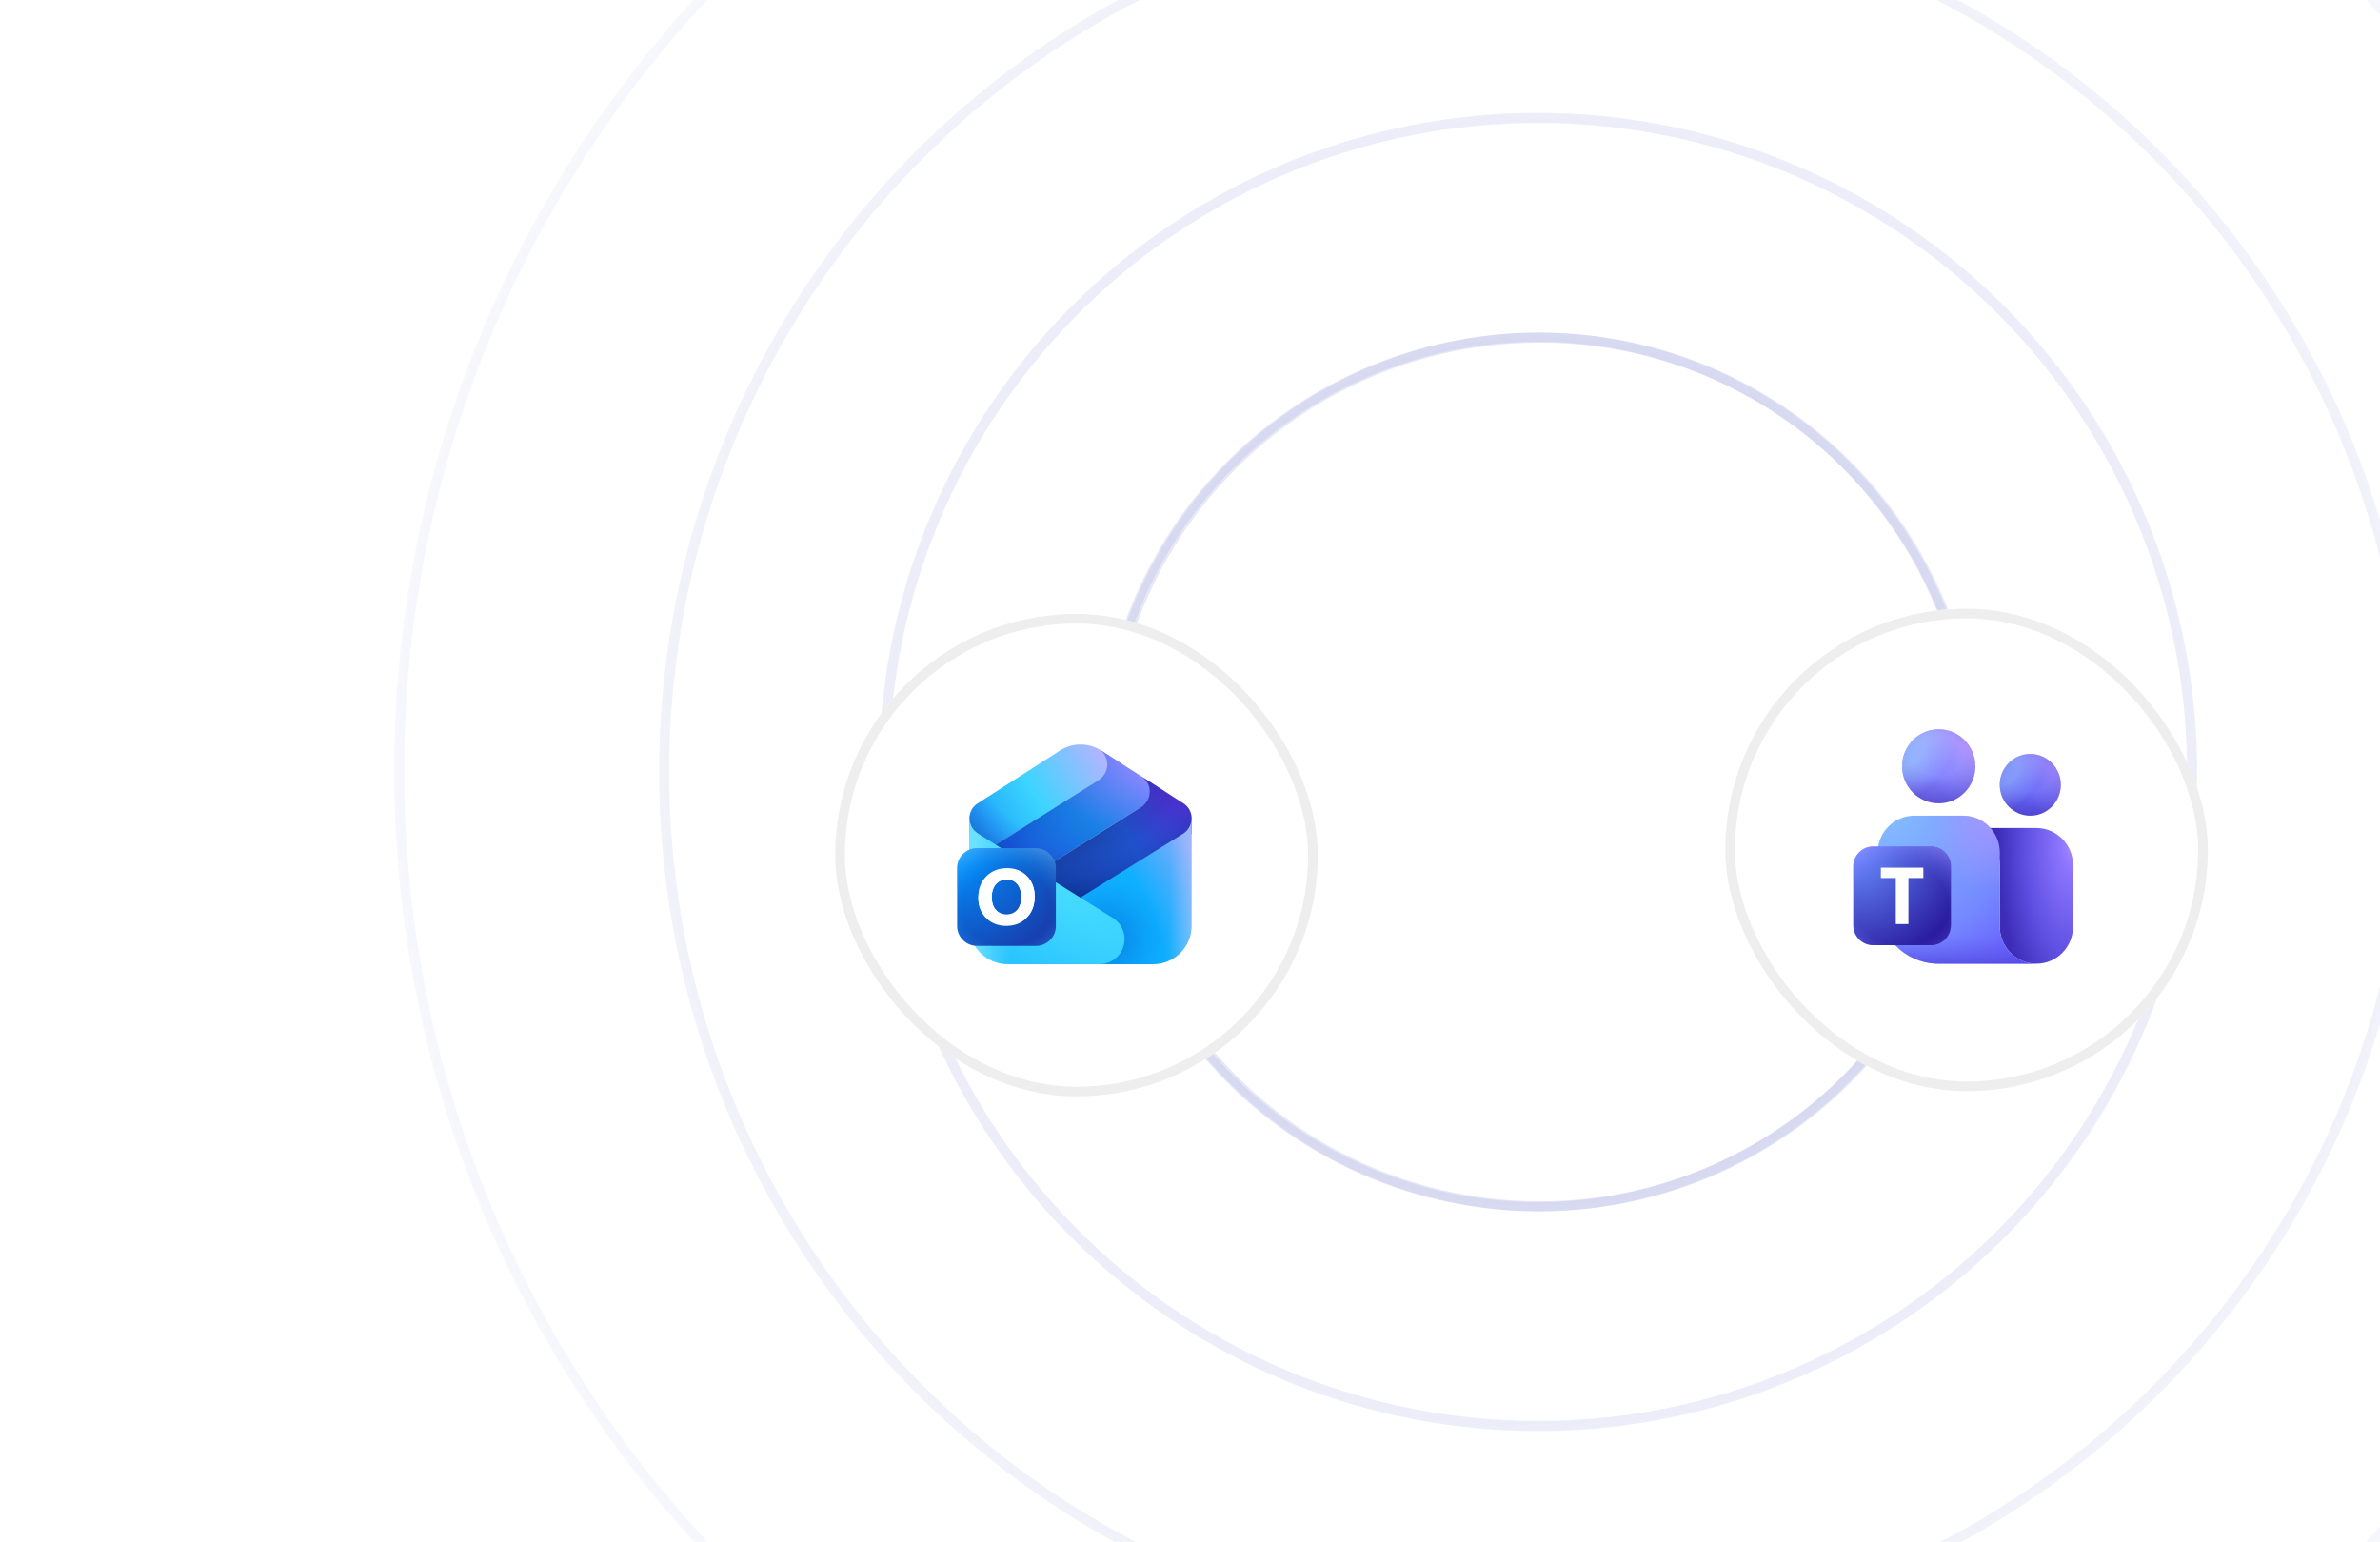 <svg width="463" height="300" viewBox="0 0 463 300" fill="none" xmlns="http://www.w3.org/2000/svg">
<mask id="mask0_16579_23550" style="mask-type:alpha" maskUnits="userSpaceOnUse" x="0" y="-149" width="599" height="599">
<rect width="598.4" height="598.4" transform="translate(0 -149)" fill="url(#paint0_radial_16579_23550)"/>
</mask>
<g mask="url(#mask0_16579_23550)">
<circle cx="299.199" cy="150.2" r="84.595" stroke="#9297D6" stroke-opacity="0.3" stroke-width="1.781"/>
<circle cx="299.557" cy="150.2" r="84.511" stroke="#9297D6" stroke-opacity="0.3" stroke-width="1.95"/>
<circle cx="299.199" cy="150.2" r="127.254" stroke="#9297D6" stroke-opacity="0.3" stroke-width="1.95"/>
<circle cx="299.2" cy="150.2" r="169.997" stroke="#9297D6" stroke-opacity="0.3" stroke-width="1.95"/>
<circle cx="298.939" cy="149.94" r="221.281" stroke="#9297D6" stroke-opacity="0.3" stroke-width="1.95"/>
<circle cx="299.2" cy="150.2" r="298.31" stroke="#9297D6" stroke-opacity="0.3" stroke-width="1.781"/>
</g>
<g filter="url(#filter0_d_16579_23550)">
<rect x="335.637" y="103.418" width="93.867" height="93.867" rx="46.933" fill="white"/>
<rect x="336.575" y="104.357" width="91.989" height="91.989" rx="45.995" stroke="#EEEEEE" stroke-width="1.877"/>
<g clip-path="url(#clip0_16579_23550)">
<g clip-path="url(#clip1_16579_23550)">
<path d="M381.904 146.086H396.155C400.09 146.086 403.28 149.31 403.28 153.286V165.287C403.28 169.263 400.09 172.487 396.155 172.487C392.22 172.487 389.03 169.263 389.03 165.287V153.286C389.03 149.31 385.839 146.086 381.904 146.086Z" fill="url(#paint1_radial_16579_23550)"/>
<path d="M365.279 150.886C365.279 146.909 368.469 143.686 372.405 143.686H381.905C385.84 143.686 389.03 146.909 389.03 150.886V165.287C389.03 169.263 392.221 172.487 396.156 172.487L377.155 172.487C370.596 172.487 365.279 167.114 365.279 160.486V150.886Z" fill="url(#paint2_radial_16579_23550)"/>
<path d="M365.279 150.886C365.279 146.909 368.469 143.686 372.405 143.686H381.905C385.84 143.686 389.03 146.909 389.03 150.886V165.287C389.03 169.263 392.221 172.487 396.156 172.487L377.155 172.487C370.596 172.487 365.279 167.114 365.279 160.486V150.886Z" fill="url(#paint3_linear_16579_23550)" fill-opacity="0.7"/>
<path d="M365.279 150.886C365.279 146.909 368.469 143.686 372.405 143.686H381.905C385.84 143.686 389.03 146.909 389.03 150.886V165.287C389.03 169.263 392.221 172.487 396.156 172.487L377.155 172.487C370.596 172.487 365.279 167.114 365.279 160.486V150.886Z" fill="url(#paint4_radial_16579_23550)" fill-opacity="0.7"/>
<path d="M394.968 143.686C398.247 143.686 400.906 140.999 400.906 137.685C400.906 134.372 398.247 131.685 394.968 131.685C391.689 131.685 389.03 134.372 389.03 137.685C389.03 140.999 391.689 143.686 394.968 143.686Z" fill="url(#paint5_radial_16579_23550)"/>
<path d="M394.968 143.686C398.247 143.686 400.906 140.999 400.906 137.685C400.906 134.372 398.247 131.685 394.968 131.685C391.689 131.685 389.03 134.372 389.03 137.685C389.03 140.999 391.689 143.686 394.968 143.686Z" fill="url(#paint6_radial_16579_23550)" fill-opacity="0.46"/>
<path d="M394.968 143.686C398.247 143.686 400.906 140.999 400.906 137.685C400.906 134.372 398.247 131.685 394.968 131.685C391.689 131.685 389.03 134.372 389.03 137.685C389.03 140.999 391.689 143.686 394.968 143.686Z" fill="url(#paint7_radial_16579_23550)" fill-opacity="0.4"/>
<path d="M377.155 141.286C381.09 141.286 384.28 138.062 384.28 134.085C384.28 130.109 381.09 126.885 377.155 126.885C373.219 126.885 370.029 130.109 370.029 134.085C370.029 138.062 373.219 141.286 377.155 141.286Z" fill="url(#paint8_radial_16579_23550)"/>
<path d="M377.155 141.286C381.09 141.286 384.28 138.062 384.28 134.085C384.28 130.109 381.09 126.885 377.155 126.885C373.219 126.885 370.029 130.109 370.029 134.085C370.029 138.062 373.219 141.286 377.155 141.286Z" fill="url(#paint9_radial_16579_23550)" fill-opacity="0.6"/>
<path d="M377.155 141.286C381.09 141.286 384.28 138.062 384.28 134.085C384.28 130.109 381.09 126.885 377.155 126.885C373.219 126.885 370.029 130.109 370.029 134.085C370.029 138.062 373.219 141.286 377.155 141.286Z" fill="url(#paint10_radial_16579_23550)" fill-opacity="0.5"/>
<path d="M375.67 149.686H364.388C362.256 149.686 360.528 151.432 360.528 153.586V164.987C360.528 167.141 362.256 168.887 364.388 168.887H375.67C377.801 168.887 379.529 167.141 379.529 164.987V153.586C379.529 151.432 377.801 149.686 375.67 149.686Z" fill="url(#paint11_radial_16579_23550)"/>
<path d="M375.67 149.686H364.388C362.256 149.686 360.528 151.432 360.528 153.586V164.987C360.528 167.141 362.256 168.887 364.388 168.887H375.67C377.801 168.887 379.529 167.141 379.529 164.987V153.586C379.529 151.432 377.801 149.686 375.67 149.686Z" fill="url(#paint12_radial_16579_23550)" fill-opacity="0.7"/>
<path d="M374.162 155.813H371.256V164.772H368.804V155.813H365.897V153.801H374.162V155.813Z" fill="white"/>
</g>
</g>
</g>
<g filter="url(#filter1_d_16579_23550)">
<rect x="162.484" y="104.43" width="93.867" height="93.867" rx="46.933" fill="white"/>
<rect x="163.423" y="105.369" width="91.989" height="91.989" rx="45.995" stroke="#EEEEEE" stroke-width="1.877"/>
<g clip-path="url(#clip2_16579_23550)">
<g clip-path="url(#clip3_16579_23550)">
<path d="M218.522 133.777L190.973 151.069L188.604 147.368V144.179C188.604 143.018 189.197 141.935 190.181 141.303L206.195 131.013C208.635 129.446 211.778 129.445 214.218 131.013L218.522 133.777Z" fill="url(#paint13_linear_16579_23550)"/>
<path d="M213.971 130.861C214.054 130.91 214.136 130.961 214.217 131.013L226.715 139.041L195.727 158.492L190.972 151.063L213.714 136.76C215.869 135.406 215.963 132.358 213.971 130.861Z" fill="url(#paint14_linear_16579_23550)"/>
<path d="M213.971 130.861C214.054 130.91 214.136 130.961 214.217 131.013L226.715 139.041L195.727 158.492L190.972 151.063L213.714 136.76C215.869 135.406 215.963 132.358 213.971 130.861Z" fill="url(#paint15_linear_16579_23550)" fill-opacity="0.2"/>
<path d="M208.09 162.206L195.727 158.492L222.013 141.992C224.227 140.602 224.221 137.402 222.002 136.02L221.884 135.946L222.225 136.156L230.225 141.295C231.209 141.927 231.803 143.01 231.803 144.171V147.258L208.09 162.206Z" fill="url(#paint16_linear_16579_23550)"/>
<path d="M208.09 162.206L195.727 158.492L222.013 141.992C224.227 140.602 224.221 137.402 222.002 136.02L221.884 135.946L222.225 136.156L230.225 141.295C231.209 141.927 231.803 143.01 231.803 144.171V147.258L208.09 162.206Z" fill="url(#paint17_linear_16579_23550)" fill-opacity="0.2"/>
<path d="M214.218 131.013C211.778 129.445 208.635 129.446 206.195 131.013L190.181 141.303C189.197 141.935 188.604 143.018 188.604 144.179V144.335C188.642 145.5 189.262 146.575 190.262 147.199L210.174 159.63L230.137 147.218C231.173 146.574 231.802 145.447 231.802 144.234V147.258L231.803 144.171C231.803 143.01 231.209 141.928 230.225 141.295L214.218 131.013Z" fill="url(#paint18_radial_16579_23550)"/>
<path d="M206.664 172.589H224.301C228.443 172.589 231.801 169.264 231.801 165.162V144.234C231.801 145.446 231.172 146.574 230.135 147.218L203.902 163.53C202.487 164.41 201.628 165.948 201.628 167.603C201.628 170.357 203.883 172.589 206.664 172.589Z" fill="url(#paint19_linear_16579_23550)"/>
<path d="M206.664 172.589H224.301C228.443 172.589 231.801 169.264 231.801 165.162V144.234C231.801 145.446 231.172 146.574 230.135 147.218L203.902 163.53C202.487 164.41 201.628 165.948 201.628 167.603C201.628 170.357 203.883 172.589 206.664 172.589Z" fill="url(#paint20_radial_16579_23550)" fill-opacity="0.4"/>
<path d="M206.664 172.589H224.301C228.443 172.589 231.801 169.264 231.801 165.162V144.234C231.801 145.446 231.172 146.574 230.135 147.218L203.902 163.53C202.487 164.41 201.628 165.948 201.628 167.603C201.628 170.357 203.883 172.589 206.664 172.589Z" fill="url(#paint21_radial_16579_23550)" fill-opacity="0.5"/>
<path d="M213.835 172.588H196.101C191.959 172.588 188.601 169.263 188.601 165.161V144.219C188.601 145.429 189.228 146.554 190.261 147.199L216.469 163.561C217.903 164.456 218.774 166.018 218.774 167.698C218.773 170.399 216.562 172.588 213.835 172.588Z" fill="url(#paint22_radial_16579_23550)"/>
<path d="M213.835 172.588H196.101C191.959 172.588 188.601 169.263 188.601 165.161V144.219C188.601 145.429 189.228 146.554 190.261 147.199L216.469 163.561C217.903 164.456 218.774 166.018 218.774 167.698C218.773 170.399 216.562 172.588 213.835 172.588Z" fill="url(#paint23_linear_16579_23550)"/>
<path d="M201.502 150.006H190.101C187.947 150.006 186.201 151.736 186.201 153.869V165.158C186.201 167.291 187.947 169.02 190.101 169.02H201.502C203.656 169.02 205.402 167.291 205.402 165.158V153.869C205.402 151.736 203.656 150.006 201.502 150.006Z" fill="url(#paint24_radial_16579_23550)"/>
<path d="M201.502 150.006H190.101C187.947 150.006 186.201 151.736 186.201 153.869V165.158C186.201 167.291 187.947 169.02 190.101 169.02H201.502C203.656 169.02 205.402 167.291 205.402 165.158V153.869C205.402 151.736 203.656 150.006 201.502 150.006Z" fill="url(#paint25_radial_16579_23550)" fill-opacity="0.5"/>
<path d="M195.752 164.98C194.165 164.98 192.861 164.488 191.842 163.504C190.823 162.521 190.313 161.237 190.313 159.653C190.313 157.981 190.831 156.629 191.865 155.596C192.9 154.563 194.254 154.047 195.929 154.047C197.512 154.047 198.8 154.541 199.793 155.53C200.792 156.518 201.291 157.821 201.291 159.439C201.291 161.102 200.774 162.442 199.739 163.46C198.71 164.473 197.381 164.98 195.752 164.98ZM195.798 162.892C196.664 162.892 197.36 162.599 197.888 162.014C198.415 161.429 198.679 160.615 198.679 159.572C198.679 158.485 198.423 157.639 197.911 157.034C197.399 156.43 196.715 156.127 195.86 156.127C194.979 156.127 194.27 156.439 193.732 157.064C193.194 157.684 192.925 158.505 192.925 159.528C192.925 160.566 193.194 161.387 193.732 161.992C194.27 162.592 194.959 162.892 195.798 162.892Z" fill="white"/>
<path d="M195.748 165.126C194.167 165.126 192.868 164.621 191.853 163.611C190.838 162.6 190.33 161.282 190.33 159.655C190.33 157.937 190.845 156.548 191.876 155.487C192.906 154.426 194.256 153.896 195.924 153.896C197.501 153.896 198.784 154.403 199.774 155.419C200.768 156.434 201.266 157.773 201.266 159.435C201.266 161.143 200.751 162.519 199.72 163.565C198.695 164.606 197.371 165.126 195.748 165.126ZM195.794 162.982C196.656 162.982 197.35 162.681 197.876 162.08C198.401 161.479 198.664 160.643 198.664 159.572C198.664 158.455 198.409 157.586 197.899 156.965C197.388 156.343 196.707 156.033 195.855 156.033C194.978 156.033 194.271 156.353 193.735 156.995C193.2 157.632 192.932 158.475 192.932 159.526C192.932 160.592 193.2 161.436 193.735 162.057C194.271 162.673 194.957 162.982 195.794 162.982Z" fill="white"/>
</g>
</g>
</g>
<defs>
<filter id="filter0_d_16579_23550" x="316.863" y="99.663" width="131.413" height="131.413" filterUnits="userSpaceOnUse" color-interpolation-filters="sRGB">
<feFlood flood-opacity="0" result="BackgroundImageFix"/>
<feColorMatrix in="SourceAlpha" type="matrix" values="0 0 0 0 0 0 0 0 0 0 0 0 0 0 0 0 0 0 127 0" result="hardAlpha"/>
<feOffset dy="15.019"/>
<feGaussianBlur stdDeviation="9.387"/>
<feComposite in2="hardAlpha" operator="out"/>
<feColorMatrix type="matrix" values="0 0 0 0 0.063 0 0 0 0 0.093 0 0 0 0 0.157 0 0 0 0.05 0"/>
<feBlend mode="normal" in2="BackgroundImageFix" result="effect1_dropShadow_16579_23550"/>
<feBlend mode="normal" in="SourceGraphic" in2="effect1_dropShadow_16579_23550" result="shape"/>
</filter>
<filter id="filter1_d_16579_23550" x="143.711" y="100.675" width="131.413" height="131.413" filterUnits="userSpaceOnUse" color-interpolation-filters="sRGB">
<feFlood flood-opacity="0" result="BackgroundImageFix"/>
<feColorMatrix in="SourceAlpha" type="matrix" values="0 0 0 0 0 0 0 0 0 0 0 0 0 0 0 0 0 0 127 0" result="hardAlpha"/>
<feOffset dy="15.019"/>
<feGaussianBlur stdDeviation="9.387"/>
<feComposite in2="hardAlpha" operator="out"/>
<feColorMatrix type="matrix" values="0 0 0 0 0.063 0 0 0 0 0.093 0 0 0 0 0.157 0 0 0 0.05 0"/>
<feBlend mode="normal" in2="BackgroundImageFix" result="effect1_dropShadow_16579_23550"/>
<feBlend mode="normal" in="SourceGraphic" in2="effect1_dropShadow_16579_23550" result="shape"/>
</filter>
<radialGradient id="paint0_radial_16579_23550" cx="0" cy="0" r="1" gradientUnits="userSpaceOnUse" gradientTransform="translate(299.2 299.2) rotate(90) scale(299.2 299.2)">
<stop/>
<stop offset="1" stop-opacity="0"/>
</radialGradient>
<radialGradient id="paint1_radial_16579_23550" cx="0" cy="0" r="1" gradientUnits="userSpaceOnUse" gradientTransform="translate(403.039 148.695) scale(16.006 39.925)">
<stop stop-color="#A98AFF"/>
<stop offset="0.14" stop-color="#8C75FF"/>
<stop offset="0.565" stop-color="#5F50E2"/>
<stop offset="0.9" stop-color="#3C2CB8"/>
</radialGradient>
<radialGradient id="paint2_radial_16579_23550" cx="0" cy="0" r="1" gradientTransform="matrix(14.473 36.482 -36.511 14.791 366.244 141.766)" gradientUnits="userSpaceOnUse">
<stop stop-color="#85C2FF"/>
<stop offset="0.69" stop-color="#7588FF"/>
<stop offset="1" stop-color="#6459FE"/>
</radialGradient>
<linearGradient id="paint3_linear_16579_23550" x1="380.235" y1="143.686" x2="380.235" y2="172.487" gradientUnits="userSpaceOnUse">
<stop offset="0.801" stop-color="#6864F6" stop-opacity="0"/>
<stop offset="1" stop-color="#5149DE"/>
</linearGradient>
<radialGradient id="paint4_radial_16579_23550" cx="0" cy="0" r="1" gradientTransform="matrix(-9.037 21.178 -16.823 -7.331 388.437 142.726)" gradientUnits="userSpaceOnUse">
<stop stop-color="#BD96FF"/>
<stop offset="0.687" stop-color="#BD96FF" stop-opacity="0"/>
</radialGradient>
<radialGradient id="paint5_radial_16579_23550" cx="0" cy="0" r="1" gradientUnits="userSpaceOnUse" gradientTransform="translate(394.968 135.971) rotate(-90) scale(12.001 14.989)">
<stop offset="0.268" stop-color="#6868F7"/>
<stop offset="1" stop-color="#3923B1"/>
</radialGradient>
<radialGradient id="paint6_radial_16579_23550" cx="0" cy="0" r="1" gradientTransform="matrix(6.496 5.518 -7.899 9.495 390.061 134.738)" gradientUnits="userSpaceOnUse">
<stop offset="0.271" stop-color="#A1D3FF"/>
<stop offset="0.813" stop-color="#A1D3FF" stop-opacity="0"/>
</radialGradient>
<radialGradient id="paint7_radial_16579_23550" cx="0" cy="0" r="1" gradientTransform="matrix(7.553 -6.79 16.483 18.723 399.697 134.528)" gradientUnits="userSpaceOnUse">
<stop stop-color="#E3ACFD"/>
<stop offset="0.816" stop-color="#9FA2FF" stop-opacity="0"/>
</radialGradient>
<radialGradient id="paint8_radial_16579_23550" cx="0" cy="0" r="1" gradientUnits="userSpaceOnUse" gradientTransform="translate(377.155 132.028) rotate(-90) scale(14.401 17.987)">
<stop offset="0.268" stop-color="#8282FF"/>
<stop offset="1" stop-color="#3923B1"/>
</radialGradient>
<radialGradient id="paint9_radial_16579_23550" cx="0" cy="0" r="1" gradientTransform="matrix(7.795 6.622 -9.478 11.394 371.266 130.549)" gradientUnits="userSpaceOnUse">
<stop offset="0.271" stop-color="#A1D3FF"/>
<stop offset="0.813" stop-color="#A1D3FF" stop-opacity="0"/>
</radialGradient>
<radialGradient id="paint10_radial_16579_23550" cx="0" cy="0" r="1" gradientTransform="matrix(9.064 -8.148 19.78 22.468 382.83 130.296)" gradientUnits="userSpaceOnUse">
<stop stop-color="#E3ACFD"/>
<stop offset="0.816" stop-color="#9FA2FF" stop-opacity="0"/>
</radialGradient>
<radialGradient id="paint11_radial_16579_23550" cx="0" cy="0" r="1" gradientTransform="matrix(19.001 19.201 -19.001 19.201 360.528 149.686)" gradientUnits="userSpaceOnUse">
<stop offset="0.047" stop-color="#688EFF"/>
<stop offset="0.947" stop-color="#230F94"/>
</radialGradient>
<radialGradient id="paint12_radial_16579_23550" cx="0" cy="0" r="1" gradientUnits="userSpaceOnUse" gradientTransform="translate(370.029 161.207) rotate(90) scale(13.441 15.522)">
<stop offset="0.571" stop-color="#6965F6" stop-opacity="0"/>
<stop offset="1" stop-color="#8F8FFF"/>
</radialGradient>
<linearGradient id="paint13_linear_16579_23550" x1="193.389" y1="149.252" x2="218.384" y2="133.596" gradientUnits="userSpaceOnUse">
<stop stop-color="#20A7FA"/>
<stop offset="0.4" stop-color="#3BD5FF"/>
<stop offset="1" stop-color="#C4B0FF"/>
</linearGradient>
<linearGradient id="paint14_linear_16579_23550" x1="202.039" y1="154.516" x2="215.834" y2="132.209" gradientUnits="userSpaceOnUse">
<stop stop-color="#165AD9"/>
<stop offset="0.501" stop-color="#1880E5"/>
<stop offset="1" stop-color="#8587FF"/>
</linearGradient>
<linearGradient id="paint15_linear_16579_23550" x1="212.243" y1="154.817" x2="196.831" y2="142.136" gradientUnits="userSpaceOnUse">
<stop offset="0.237" stop-color="#448AFF" stop-opacity="0"/>
<stop offset="0.792" stop-color="#0032B1"/>
</linearGradient>
<linearGradient id="paint16_linear_16579_23550" x1="210.266" y1="159.644" x2="234.675" y2="143.868" gradientUnits="userSpaceOnUse">
<stop stop-color="#1A43A6"/>
<stop offset="0.492" stop-color="#2052CB"/>
<stop offset="1" stop-color="#5F20CB"/>
</linearGradient>
<linearGradient id="paint17_linear_16579_23550" x1="217.196" y1="158.714" x2="202.404" y2="145.788" gradientUnits="userSpaceOnUse">
<stop stop-color="#0045B9" stop-opacity="0"/>
<stop offset="0.67" stop-color="#0D1F69"/>
</linearGradient>
<radialGradient id="paint18_radial_16579_23550" cx="0" cy="0" r="1" gradientUnits="userSpaceOnUse" gradientTransform="translate(210.205 130.777) rotate(-90) scale(32.089 35.073)">
<stop offset="0.568" stop-color="#275FF0" stop-opacity="0"/>
<stop offset="0.992" stop-color="#002177"/>
</radialGradient>
<linearGradient id="paint19_linear_16579_23550" x1="231.801" y1="158.257" x2="210.025" y2="158.257" gradientUnits="userSpaceOnUse">
<stop stop-color="#4DC4FF"/>
<stop offset="0.196" stop-color="#0FAFFF"/>
</linearGradient>
<radialGradient id="paint20_radial_16579_23550" cx="0" cy="0" r="1" gradientTransform="matrix(9.82 -9.724 9.82 9.724 215.114 167.727)" gradientUnits="userSpaceOnUse">
<stop offset="0.259" stop-color="#0060D1"/>
<stop offset="0.908" stop-color="#0383F1" stop-opacity="0"/>
</radialGradient>
<radialGradient id="paint21_radial_16579_23550" cx="0" cy="0" r="1" gradientTransform="matrix(28.594 -37.112 33.889 25.604 194.16 177.899)" gradientUnits="userSpaceOnUse">
<stop offset="0.732" stop-color="#F4A7F7" stop-opacity="0"/>
<stop offset="1" stop-color="#F4A7F7"/>
</radialGradient>
<radialGradient id="paint22_radial_16579_23550" cx="0" cy="0" r="1" gradientTransform="matrix(-13.67 20.576 -53.924 -35.128 203.687 155.392)" gradientUnits="userSpaceOnUse">
<stop stop-color="#49DEFF"/>
<stop offset="0.724" stop-color="#29C3FF"/>
</radialGradient>
<linearGradient id="paint23_linear_16579_23550" x1="185.55" y1="167.68" x2="206.517" y2="167.665" gradientUnits="userSpaceOnUse">
<stop offset="0.206" stop-color="#6CE0FF"/>
<stop offset="0.535" stop-color="#50D5FF" stop-opacity="0"/>
</linearGradient>
<radialGradient id="paint24_radial_16579_23550" cx="0" cy="0" r="1" gradientTransform="matrix(17.262 18.282 -18.462 17.094 186.133 150.738)" gradientUnits="userSpaceOnUse">
<stop offset="0.039" stop-color="#0091FF"/>
<stop offset="0.919" stop-color="#183DAD"/>
</radialGradient>
<radialGradient id="paint25_radial_16579_23550" cx="0" cy="0" r="1" gradientUnits="userSpaceOnUse" gradientTransform="translate(195.802 161.586) rotate(90) scale(13.309 15.503)">
<stop offset="0.558" stop-color="#0FA5F7" stop-opacity="0"/>
<stop offset="1" stop-color="#74C6FF"/>
</radialGradient>
<clipPath id="clip0_16579_23550">
<rect width="45.602" height="45.602" fill="white" transform="translate(359.104 126.885)"/>
</clipPath>
<clipPath id="clip1_16579_23550">
<rect width="42.752" height="45.602" fill="white" transform="translate(360.528 126.885)"/>
</clipPath>
<clipPath id="clip2_16579_23550">
<rect width="45.602" height="45.602" fill="white" transform="translate(186.201 128.412)"/>
</clipPath>
<clipPath id="clip3_16579_23550">
<rect width="45.602" height="42.752" fill="white" transform="translate(186.201 129.837)"/>
</clipPath>
</defs>
</svg>
